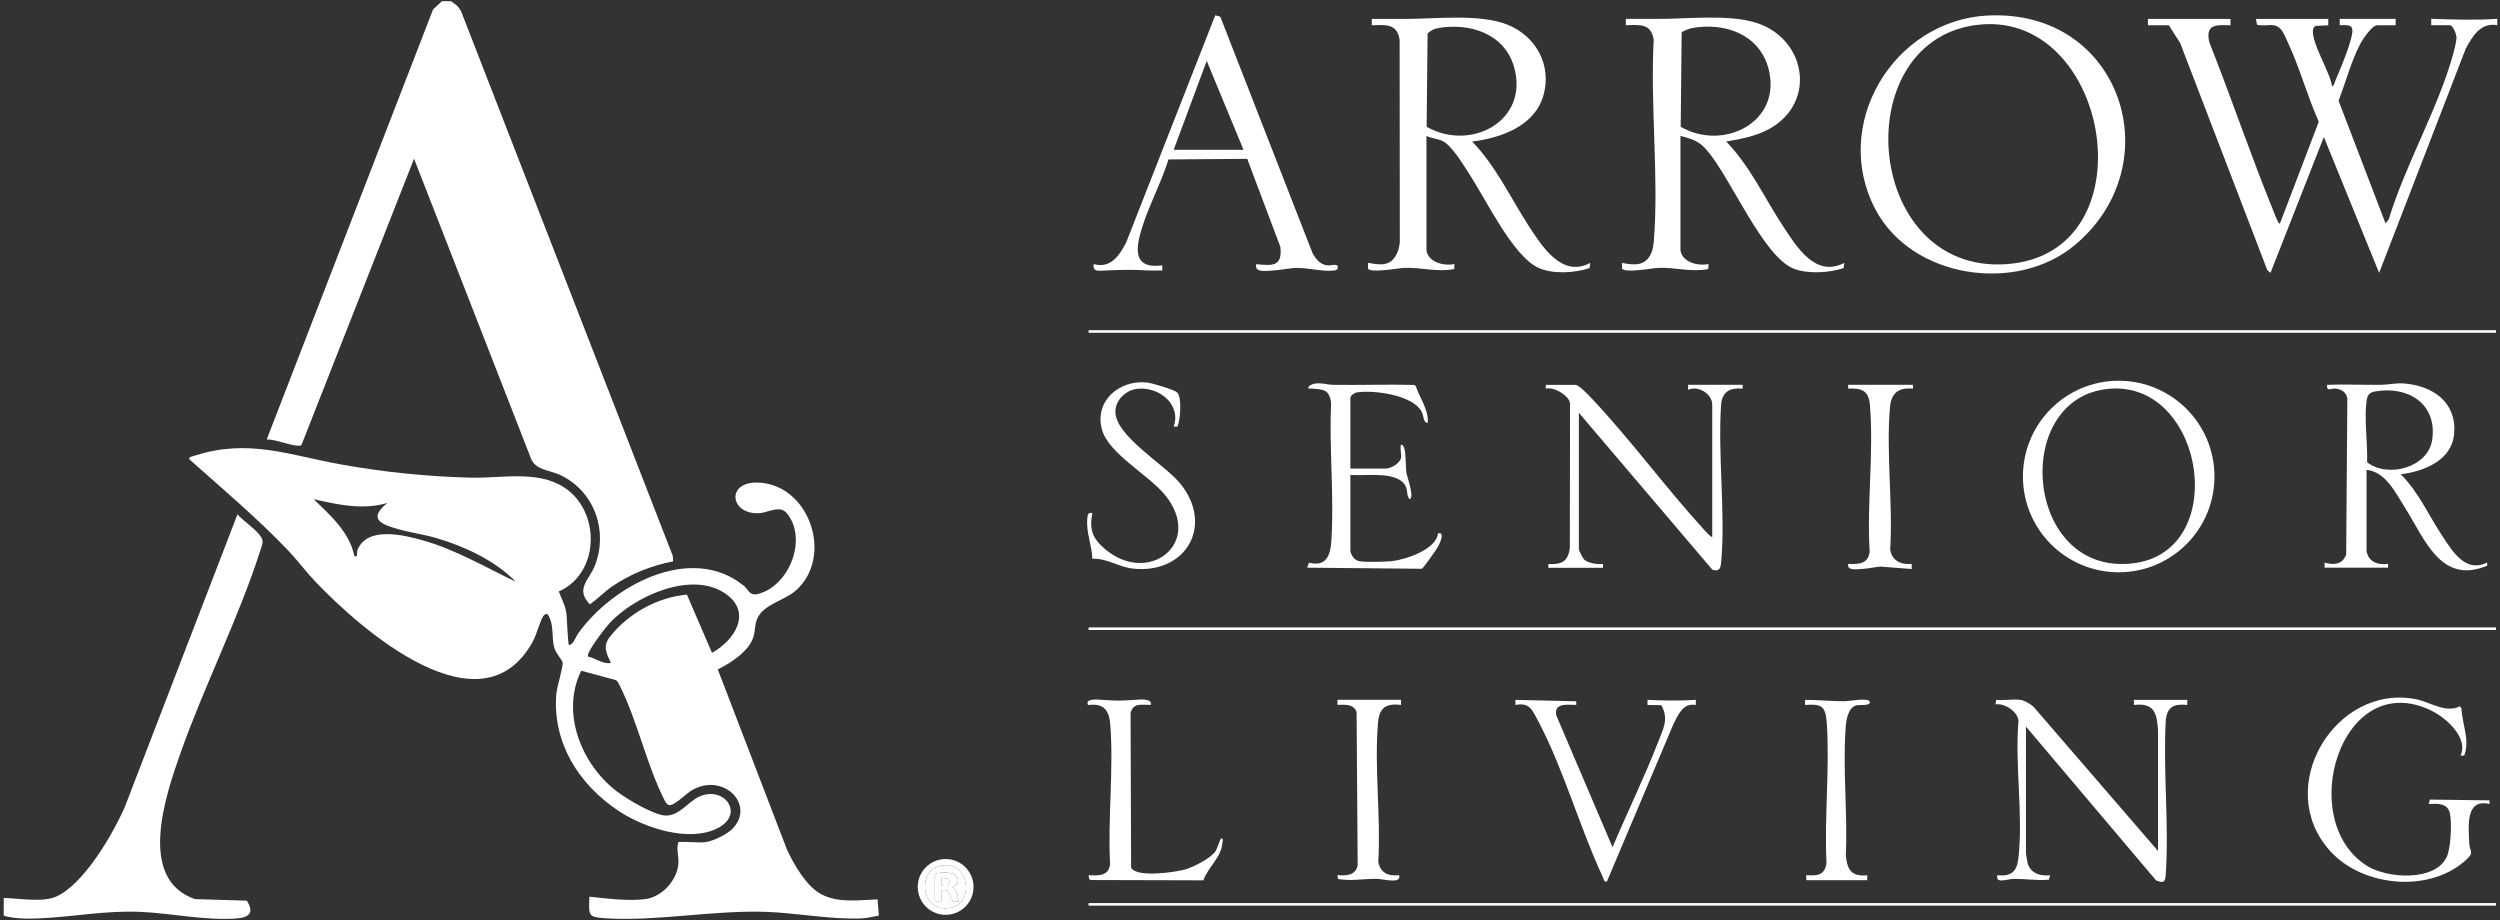 <svg width="413" height="152" viewBox="0 0 413 152" fill="none" xmlns="http://www.w3.org/2000/svg">
<rect x="0" y="0" width="413" height="152" fill="#333333" stroke="none"/>
<g clip-path="url(#clip0_4181_4531)">
<path d="M74.481 0.2C75.291 0.7 75.881 1.17 76.261 2.09L111.151 91.85L111.201 92.74C107.701 93.39 104.091 94.84 101.151 96.86C99.831 97.76 98.751 98.92 97.461 99.84C94.951 97.29 97.371 95.79 98.301 93.37C100.501 87.64 98.171 81.17 92.611 78.5C90.921 77.69 88.731 77.72 87.801 75.96L68.401 26.22L49.831 73.44C49.741 73.61 49.611 73.63 49.431 73.64C48.05 73.68 45.6 72.56 44.06 72.6L71.541 1.56L73.011 0.2H74.481Z" fill="white"/>
<path d="M0.619 151.29V148.35C3.099 148.39 7.049 149.13 9.299 148.11C13.879 146.05 18.709 137.72 20.649 133.23L39.229 84.97C40.139 86.1 43.369 88.07 43.389 89.48C43.389 89.9 43.099 90.67 42.949 91.11C39.409 102.14 33.679 113.44 29.779 124.52C27.329 131.47 22.639 145.24 32.209 148.53L40.769 148.79C41.919 150.56 41.379 151.51 39.329 151.7C34.209 152.17 28.349 150.86 23.189 150.64C17.359 150.39 12.249 151.46 6.609 151.71C4.659 151.8 2.489 151.81 0.619 151.28V151.29Z" fill="white"/>
<path d="M116.561 139.11C117.851 138.96 120.181 137.8 121.071 136.85C124.811 132.85 119.421 127.56 114.291 130.55C113.441 131.05 111.311 133.19 110.521 133C110.151 132.91 109.891 132.42 109.731 132.1C106.881 126.48 105.291 119.1 102.431 113.37C102.251 113.01 102.111 112.61 101.761 112.36L96.021 110.8C92.601 117.72 96.031 126.23 101.871 130.72C103.491 131.96 108.101 134.74 110.051 134.73C112.191 134.73 113.701 132.49 115.391 131.66C119.531 129.63 123.141 134.41 118.621 136.78C113.871 139.27 106.391 136.75 102.201 133.97C95.661 129.63 91.261 122.76 91.901 114.69C92.001 113.41 93.031 110.27 92.951 109.44C92.911 109.1 91.881 107.96 91.631 107.19C91.011 105.28 91.651 103.14 90.441 101.45C90.261 101.34 89.911 101.56 89.791 101.72C89.241 102.46 88.651 104.84 88.021 105.98C79.531 121.45 59.651 104.02 52.131 96.12C50.571 94.48 49.191 92.61 47.631 90.97C42.501 85.58 36.811 80.81 31.261 75.86C31.091 75.47 32.031 75.32 32.311 75.23C41.121 72.43 47.921 75.22 56.401 76.74C63.381 77.99 70.661 78.74 77.731 78.91C82.801 79.04 88.701 77.65 93.151 80.49C99.231 84.37 99.181 94.67 92.311 97.71C92.751 98.87 93.301 99.84 93.531 101.09C93.691 101.95 93.781 106.44 94.011 106.6C94.821 106.35 95.001 105.37 95.511 104.65C101.111 96.77 114.091 89.7 122.851 96.74C123.681 97.41 123.771 98.5 125.271 98.11C130.401 96.77 133.471 89 129.981 84.78C128.821 83.37 126.871 84.71 125.381 84.78C120.601 85.01 119.901 79.57 125.171 79.72C133.731 79.96 137.801 91.97 131.461 97.56C129.511 99.28 126.061 99.82 125.061 102.28C124.681 103.22 124.761 104.17 124.511 105.08C123.831 107.55 120.731 109.52 118.581 110.59L130.011 140.36C131.151 142.83 133.211 146.41 135.661 147.72C138.511 149.23 141.891 148.68 144.971 148.58L145.191 151.26C144.371 151.38 143.391 151.65 142.591 151.7C137.701 151.99 131.691 150.82 126.651 150.64C117.851 150.33 108.581 152.22 100.191 151.71C97.051 151.52 97.271 151.29 97.371 148.13C100.191 148.45 103.681 148.87 106.501 148.55C109.321 148.23 111.811 145.46 112.061 142.78C112.181 141.46 111.691 140.37 112.061 139.11C113.501 138.99 115.171 139.28 116.571 139.11H116.561ZM63.991 83.09C59.921 84.29 55.841 83.38 51.821 82.46C54.541 85.1 57.811 87.98 58.541 91.9C59.231 92.06 58.861 91.32 59.061 90.84C60.661 86.91 66.661 88.36 69.871 89.27C75.281 90.81 80.161 93.69 85.191 96.09C81.791 92.6 76.791 90.28 72.131 88.9C70.041 88.28 67.891 88.01 65.841 87.43C62.961 86.62 60.711 85.75 64.001 83.08L63.991 83.09ZM113.481 98.23L117.621 107.85C121.401 105.76 124.391 101.08 119.711 97.98C114.131 94.29 104.861 98.49 100.721 102.92C100.091 103.59 96.731 107.87 97.151 108.47C98.471 108.74 99.501 109.74 100.921 109.53C100.141 107.82 99.521 106.74 100.811 105.12C103.851 101.32 108.611 98.67 113.471 98.23H113.481Z" fill="white"/>
<path d="M354.84 4.18V3.13H368.48V4.18C366.02 4.09 364.32 4.01 364.97 6.95C368.66 16.27 371.87 25.8 375.66 35.08C375.76 35.31 376.39 37.12 376.65 36.92L383.06 20.11C381.19 15.93 379.93 11.25 378.01 7.13C377.73 6.54 377.39 5.68 377.04 5.16C375.89 3.46 374.59 4.49 372.87 4.09L372.67 3.13H384.63V4.18L382.53 4.28C382.35 4.39 382.21 4.54 382.15 4.74C381.58 6.65 384.98 12.02 385.26 14.24C385.57 14.24 385.66 13.65 385.77 13.39C386.43 11.87 388.95 6 388.58 4.74C388.34 3.93 387.18 4.19 386.52 4.17V3.12H395.76V4.17H392.72C391.86 4.17 390.31 6.49 389.92 7.24C388.43 10.08 387.5 13.63 386.33 16.64L394.09 36.9L394.61 36.27C397.34 27.25 402.79 17.9 405.26 8.94C405.44 8.3 405.83 6.75 405.81 6.17C405.79 5.67 405.27 4.16 404.68 4.16H401.64V3.11C405.3 3.23 408.91 3.36 412.55 3.11V4.16C409.82 3.66 408.43 5.99 407.33 8.07L393.03 45.08L383.9 22.63L375.08 45.09L374.54 44.58L360.17 7.12L358.29 4.17H354.83L354.84 4.18Z" fill="white"/>
<path d="M235.65 41.43C236.04 43.38 238.57 43.97 240.27 43.63L240.24 44.44C237.5 45.01 234.74 44.14 231.97 44.25C231.14 44.28 226.18 45.19 225.99 44.33V43.42C228.17 43.81 229.78 44.02 230.8 41.82C231.06 41.26 231.2 40.58 231.25 39.96L231.22 6.61C230.84 3.85 228.87 4.1 226.62 4.18V3.13C228.26 3.15 229.91 3.11 231.56 3.13C236.8 3.18 244.33 2.18 249.07 4.09C253.81 6 256.41 10.85 254.95 15.84C253.49 20.83 247.99 22.78 243.2 23.39C247.14 27.44 249.51 32.65 252.55 37.33C254.73 40.68 258.02 45.95 262.71 43.43L262.59 44.29C260.14 45.11 256.44 45.34 254.07 44.21C249.89 42.21 245.51 33.02 242.87 28.97C241.87 27.44 239.84 23.99 238.28 23.28C237.45 22.9 236.47 22.87 235.65 22.45V41.44V41.43ZM235.68 20.94C242.95 25.11 252.7 19.97 250.11 11.02C248.52 5.51 242.7 3.7 237.48 4.66C236.88 4.77 236.25 5.09 235.84 5.54L235.68 20.94Z" fill="white"/>
<path d="M277.621 41.43C277.971 43.37 280.561 43.97 282.241 43.63L282.211 44.44C279.471 45.01 276.711 44.14 273.941 44.25C273.111 44.28 268.151 45.19 267.961 44.33V43.42C270.101 43.89 271.951 43.92 272.841 41.68C273.051 41.16 273.181 40.32 273.221 39.75C274.051 29.1 272.601 17.36 273.191 6.6C272.811 3.84 270.841 4.09 268.591 4.17V3.12C270.231 3.14 271.881 3.1 273.531 3.12C278.591 3.17 285.601 2.27 290.261 3.81C298.351 6.49 300.111 16.82 292.441 21.21C290.181 22.5 287.691 22.94 285.171 23.38C289.131 27.48 291.511 32.73 294.611 37.45C296.841 40.83 299.931 45.9 304.681 43.43L304.561 44.29C302.241 45.08 298.581 45.3 296.291 44.37C291.211 42.3 285.951 29.44 282.011 24.86C280.601 23.22 279.641 23.03 277.611 22.44V41.43H277.621ZM277.651 20.94C284.711 25.05 294.461 20.15 292.161 11.36C290.651 5.62 284.871 3.64 279.451 4.65C279.131 4.71 277.961 5.14 277.811 5.37L277.651 20.93V20.94Z" fill="white"/>
<path d="M328.36 2.57C350.33 1.42 358.821 27.03 342.771 40.48C333.111 48.57 315.841 45.99 309.83 34.61C302.41 20.58 312.8 3.38 328.36 2.56V2.57ZM327.311 4.04C304.901 5.91 307.641 45.27 331.441 43.64C355.241 42.01 348.801 2.25 327.311 4.04Z" fill="white"/>
<path d="M201.601 2.77L216.821 41.79C217.401 42.84 218.111 43.75 219.391 43.85C219.941 43.89 221.261 43.38 220.961 44.37C220.871 44.65 220.481 44.67 220.241 44.7C218.641 44.89 216.011 44.25 214.341 44.26C213.091 44.26 211.441 44.65 210.161 44.7C209.131 44.74 207.191 45.09 207.531 43.64C210.211 43.89 211.871 44.08 211.521 40.8L206.041 26.24L193.031 26.34C191.881 30.1 189.871 33.77 188.701 37.49C187.611 40.95 187.041 44.5 192.011 43.84V44.68C191.281 44.66 190.541 44.72 189.811 44.68C186.961 44.52 185.481 44.57 182.671 44.68C181.671 44.72 180.441 45.01 180.681 43.63C183.491 44.39 184.891 42.25 186.041 40.07L200.761 2.52L201.621 2.77H201.601ZM205.431 24.75L199.351 10.06L193.891 24.75H205.431Z" fill="white"/>
<path d="M390.94 90.95C391.22 92.82 392.81 93.39 394.51 93.15V93.78H384.02V92.95C385.59 93.36 386.97 93.29 387.59 91.6L387.78 65.79C387.58 64.77 386.78 64.29 385.79 64.19C385.06 64.12 384.35 64.8 384.43 63.57C387.37 63.46 390.37 63.61 393.36 63.57C394.57 63.56 395.76 63.25 397.13 63.35C401.91 63.72 405.86 66.44 405.43 71.64C405.07 76.05 400.44 77.88 396.61 78.35C399.52 81.26 401.21 85.11 403.45 88.51C405.13 91.06 407.29 94.71 410.88 92.93V93.45C403.2 96.67 400.56 88.99 397.33 83.92C395.73 81.41 394.18 77.99 390.95 77.61V90.94L390.94 90.95ZM392.35 64.67C391.41 64.84 391.08 65.29 390.96 66.21C390.54 69.23 391.15 73.25 391.05 76.37C394.47 79.02 401.13 77.26 401.8 72.64C402.66 66.7 397.79 63.7 392.36 64.67H392.35Z" fill="white"/>
<path d="M282.859 88.75V66.82C282.859 65.05 280.489 63.62 278.869 64.41V63.57H287.889V64.2C285.939 64.04 284.629 64.55 284.339 66.63C283.739 75.08 285.079 84.52 284.339 92.85C284.249 93.86 284.029 94.52 282.869 94.1L260.829 68.19V90.75C260.829 90.92 261.489 92.24 261.679 92.42C262.389 93.07 263.889 93.25 264.819 93.17V93.8H255.789V93.17C257.959 93.32 259.069 92.74 259.339 90.52L259.369 66.61C259.199 65.34 256.679 63.83 255.369 64.21V63.58H260.299C260.799 63.58 262.399 65.23 262.819 65.68C269.359 72.6 275.239 80.67 281.699 87.72C282.039 88.09 282.429 88.51 282.859 88.77V88.75Z" fill="white"/>
<path d="M365.829 78.72C365.829 87.46 358.749 94.54 350.009 94.54C341.269 94.54 334.189 87.46 334.189 78.72C334.189 69.98 341.269 62.9 350.009 62.9C358.749 62.9 365.829 69.98 365.829 78.72ZM348.079 64.26C332.729 66 334.379 92.95 350.319 93.17C369.069 93.43 364.759 62.36 348.079 64.26Z" fill="white"/>
<path d="M333.75 115.61C334.42 115.7 335.45 116.3 335.95 116.77L356.51 140.59V120.75C356.34 117.89 355.93 116.04 352.52 116.46V115.62H361.34V116.46C359.24 116.24 358.06 116.68 357.79 118.9C357.31 127.26 358.35 136.19 357.78 144.49C357.69 145.73 357.45 145.96 356.18 145.44L334.69 120.03V140.91C334.69 141.01 334.9 142.37 334.95 142.54C335.36 144.24 337.1 144.81 338.68 144.58L338.48 145.32C336.48 145.52 334.51 145.14 332.49 145.2C331.67 145.23 329.55 146.04 329.98 144.58C332.13 144.82 333.16 144.07 333.42 141.93C334.28 134.88 332.82 126.28 333.46 119.07C333.31 117.55 331.21 116.14 329.66 116.36L329.77 115.62C331.02 115.75 332.55 115.45 333.76 115.62L333.75 115.61Z" fill="white"/>
<path d="M407.08 124.83H406.47C407.87 121.89 404.05 118.55 401.65 117.39C386.7 110.15 379.08 135.62 391.08 143.07C394.39 145.12 402.26 145.67 404.2 141.57C404.88 140.13 405.06 135.99 404.74 134.45C404.37 132.62 402.73 132.75 401.22 132.83L401.42 132.09L411.27 132.22V132.83C407.18 131.82 407.82 136.72 407.93 139.44C407.98 140.66 408.76 140.74 407.61 141.85C401.67 147.6 390.39 146.61 384.95 140.6C375.4 130.06 385.82 112.88 399.13 115.51C401.49 115.98 404.04 117.88 406.36 116.68L406.64 117.02C406.72 119.63 408.1 122.29 407.07 124.84L407.08 124.83Z" fill="white"/>
<path d="M223.06 90.95C223.17 91.67 223.71 92.52 224.47 92.69C225.44 92.91 228.75 92.82 229.86 92.71C232.12 92.48 237.3 90.78 237.55 88.12C238.82 87.78 237.8 89.85 237.55 90.33C237.33 90.76 235.1 93.89 234.89 93.96L215.93 93.78L216.26 92.96C219.03 93.65 219.76 91.87 219.93 89.49C220.44 82.09 219.55 74.09 219.9 66.63C219.62 64.29 218.65 64.35 216.67 64.19C216.36 64.16 216.06 64.36 216.15 63.88C217.32 62.86 218.94 63.55 220.23 63.57C224.7 63.65 229.17 63.47 233.64 63.59L233.88 63.77C234.55 65.78 236.02 67.66 235.87 69.86C235.08 69.83 235.25 68.75 234.87 68.03C233.36 65.23 227.04 64.42 224.22 64.81C223.77 64.87 223.08 65.34 223.08 65.76V77.41H228.85C229.83 77.41 231.38 76.54 231.49 75.42C231.51 75.19 231.06 72.8 231.79 73.64C232.32 74.24 232.18 77.15 232.34 78.13C232.41 78.58 233.77 82.45 232.84 82.45C232.33 81.81 232.61 81.17 232.22 80.34C230.97 77.72 225.49 78.67 223.08 78.46V90.95H223.06Z" fill="white"/>
<path d="M260.4 115.84V116.45C258.98 116.45 256.66 116.04 257.1 118.19L266.39 139.96C268.84 134.18 271.67 128.37 273.94 122.54C274.76 120.42 275.74 118.74 274.44 116.5L272.17 116.46V115.62C274.85 115.74 277.47 115.79 280.15 115.62V116.46C277.98 116.06 277.21 118.16 276.4 119.74L265.46 145.63C264.93 145.78 264.92 145.16 264.74 144.78C260.9 136.55 258.27 126.91 254.03 118.97C253.09 117.21 252.67 116.02 250.35 116.46V115.62L260.41 115.85L260.4 115.84Z" fill="white"/>
<path d="M190.11 116.45C188.67 116.47 187.15 116.02 186.77 117.83L186.86 143.32C187.71 145.07 194.32 144.08 195.94 143.59C197.27 143.18 199.99 141.78 200.78 140.66C201.06 140.26 201.6 138.5 201.76 138.5C202.17 138.48 201.95 139.12 201.93 139.29C201.74 141.7 199.55 143.25 198.8 145.43L180.18 145.38L179.93 145.22L179.84 144.58C181.49 144.66 183.1 144.78 183.39 142.78C182.98 135.29 184 127.12 183.42 119.71C183.23 117.28 182.33 116.14 179.74 116.47C179.18 115.3 181.47 115.58 182.25 115.63C184.47 115.77 185.06 115.78 187.29 115.63C188.15 115.57 190.39 115.27 190.12 116.47L190.11 116.45Z" fill="white"/>
<path d="M194.5 70.48H193.89C195.22 66.68 191.26 63.75 187.75 64.25C185.94 64.51 184.23 66.13 184.26 68.05C184.32 72.06 192.39 76.74 194.93 79.83C200.63 86.75 195.95 94.9 187.13 93.93C184.76 93.67 182.83 92.18 180.46 92.31C180.38 90.08 179.41 87.93 179.62 85.7C179.68 85.05 179.73 84.59 180.46 84.76C179.93 87.42 180.46 88.91 182.46 90.63C189.7 96.89 199 89.7 192.42 81.72C189.74 78.47 183.22 74.96 182.08 71.08C180.67 66.31 184.9 62.67 189.54 63.2C190.33 63.29 193.94 64.37 194.44 64.81C195.3 65.57 195 69.38 194.51 70.48H194.5Z" fill="white"/>
<path d="M316.02 63.57V64.2C313.69 63.98 312.44 64.89 312.23 67.24C311.56 74.7 312.73 83.17 312.26 90.73C312.52 92.64 314.02 93.31 315.81 93.16V94L310.65 93.6C309.67 93.68 308.47 93.96 307.52 94C306.67 94.03 305.11 94.32 305.32 93.16C307.08 93.22 308.59 93.2 308.87 91.15C308.38 83.31 309.58 74.55 308.9 66.82C308.69 64.49 307.51 64.09 305.32 64.2V63.57H316.02Z" fill="white"/>
<path d="M231.449 115.61V116.45C229.079 116.16 227.879 116.84 227.659 119.28C226.999 126.61 228.149 134.92 227.689 142.35C228.009 144.2 229.379 144.8 231.129 144.57C231.579 146.1 228.529 145.21 227.569 145.19C225.359 145.15 223.109 145.59 221.039 145.21L220.949 144.57C222.419 144.68 223.889 144.66 224.289 142.98L224.109 117.59C223.529 116.23 222.199 116.42 220.949 116.45V115.61H231.439H231.449Z" fill="white"/>
<path d="M308.469 144.57V145.41H298.399V144.57C300.199 144.71 301.459 144.61 301.739 142.56C301.349 134.98 302.319 126.78 301.769 119.28C301.569 116.62 300.859 116.25 298.189 116.46V115.62C300.409 115.6 302.589 115.87 304.809 115.84C305.489 115.83 308.739 115.21 308.889 115.94C309.039 116.67 307.209 116.4 306.729 116.51C305.239 116.84 304.979 119.09 304.889 120.34C304.419 127.12 305.239 134.47 304.929 141.31C305.149 143.67 305.859 144.86 308.469 144.59V144.57Z" fill="white"/>
<path d="M412.34 103.65H179.83V104.07H412.34V103.65Z" fill="white"/>
<path d="M412.34 149.19H179.83V149.61H412.34V149.19Z" fill="white"/>
<path d="M412.34 54.55H179.83V54.97H412.34V54.55Z" fill="white"/>
<path d="M160.829 146.52C160.829 149.07 158.759 151.13 156.219 151.13C153.679 151.13 151.609 149.06 151.609 146.52C151.609 143.98 153.679 141.91 156.219 141.91C158.759 141.91 160.829 143.98 160.829 146.52ZM155.859 142.94C151.459 143.37 151.859 150.69 156.829 150.01C161.019 149.44 160.229 142.51 155.859 142.94Z" fill="white"/>
<path d="M155.86 142.94C160.23 142.51 161.02 149.44 156.83 150.01C151.86 150.69 151.46 143.37 155.86 142.94ZM154.44 144.36V148.98H155.49V147.09C157.61 146.59 156.41 149.6 158.43 148.87C158.16 148.04 158.14 147.12 157.38 146.56C157.33 146.45 158.05 146.35 158.19 145.89C158.77 143.94 155.62 143.93 154.44 144.36Z" fill="white"/>
<path d="M154.439 144.36C155.609 143.93 158.759 143.94 158.189 145.89C158.049 146.35 157.329 146.46 157.379 146.56C158.139 147.11 158.159 148.03 158.429 148.87C156.409 149.6 157.599 146.59 155.489 147.09V148.98H154.439V144.36ZM156.929 145.22L155.479 144.99V146.25L156.749 146.16L156.929 145.22Z" fill="white"/>
<path d="M156.93 145.22L156.76 146.16L155.49 146.25V144.99L156.93 145.22Z" fill="white"/>
</g>
<defs>
<clipPath id="clip0_4181_4531">
<rect width="413" height="152" fill="white"/>
</clipPath>
</defs>
</svg>
